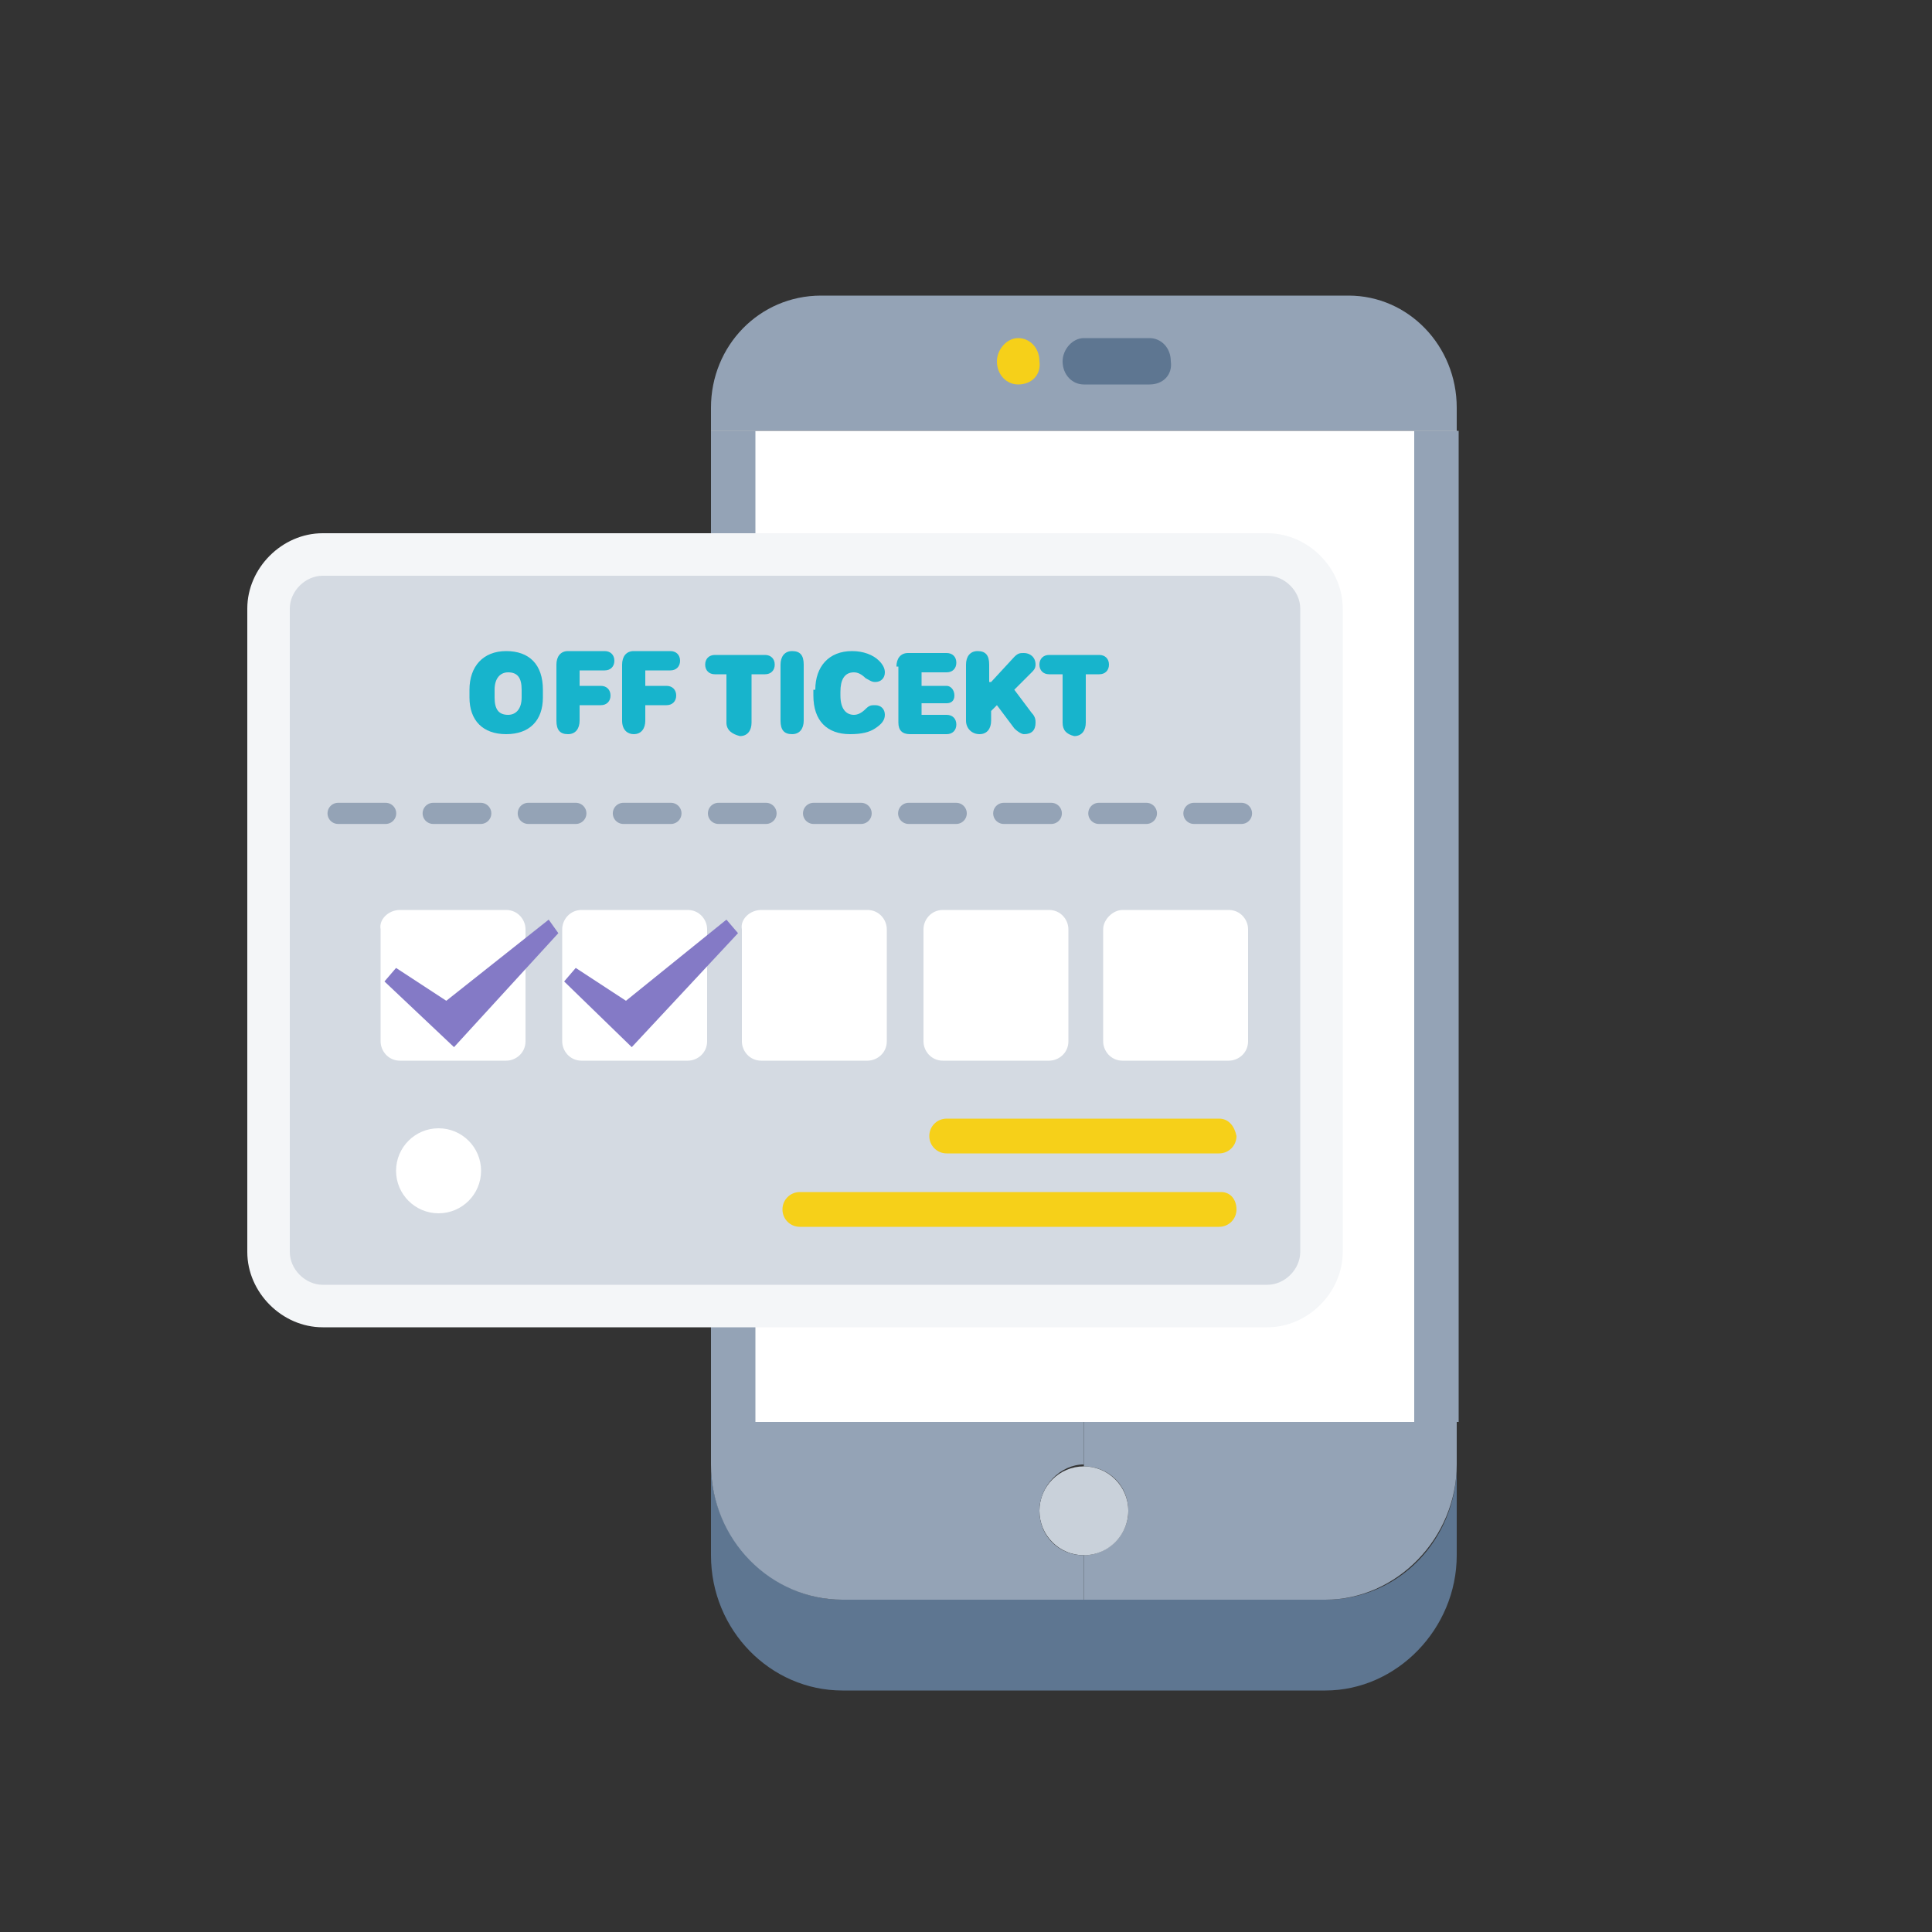 <?xml version="1.0" encoding="utf-8"?>
<!-- Generator: Adobe Illustrator 27.8.1, SVG Export Plug-In . SVG Version: 6.00 Build 0)  -->
<svg version="1.1" id="レイヤー_1" xmlns="http://www.w3.org/2000/svg" xmlns:xlink="http://www.w3.org/1999/xlink" x="0px"
	 y="0px" viewBox="0 0 100 100" style="enable-background:new 0 0 100 100;" xml:space="preserve">
<rect x="0" y="0" width="100" height="100" fill="#333333" stroke="none"/>
<style type="text/css">
	.st0{fill:#5E7691;}
	.st1{fill:#94A3B6;}
	.st2{fill:#C9D1DA;}
	.st3{fill:#FFFFFF;}
	.st4{fill:#F6D019;}
	.st5{fill:#D4DAE2;}
	.st6{fill:#F4F6F8;}
	.st7{fill:#847AC6;}
	.st8{fill:#17B4CC;}
	.st9{fill:none;stroke:#94A3B6;stroke-width:1.095;stroke-linecap:round;stroke-miterlimit:10;stroke-dasharray:2.461,2.461;}
</style>
<g>
	<g>
		<g>
			<g>
				<g>
					<path class="st0" d="M75.4,75.8v4.7c0,3.8-3.1,7-6.8,7h-25c-3.7,0-6.8-3.1-6.8-7v-4.7c0,3.8,3.1,7,6.8,7h12.5h12.5
						C72.4,82.8,75.4,79.7,75.4,75.8z"/>
				</g>
				<g>
					<path class="st1" d="M75.4,73.5v2.3c0,3.8-3.1,7-6.8,7H56.1v-2.3c1.2,0,2.3-1,2.3-2.3c0-1.3-1-2.3-2.3-2.3v-2.3H75.4z"/>
				</g>
				<g>
					<ellipse class="st2" cx="56.1" cy="78.2" rx="2.3" ry="2.3"/>
				</g>
				<g>
					<path class="st1" d="M53.8,78.2c0,1.3,1,2.3,2.3,2.3v2.3H43.6c-3.7,0-6.8-3.1-6.8-7v-2.3h19.3v2.3
						C54.9,75.8,53.8,76.9,53.8,78.2z"/>
				</g>
				<g>
					<path class="st1" d="M75.4,21.1v1.2H36.8v-1.2c0-3.2,2.5-5.8,5.7-5.8h27.3C72.9,15.3,75.4,17.9,75.4,21.1z"/>
				</g>
				<path class="st3" d="M75.4,22.3v51.3H56.1H36.8V22.3H75.4z"/>
				<path class="st4" d="M52.7,19.9c-0.6,0-1.1-0.5-1.1-1.2c0-0.6,0.5-1.2,1.1-1.2h0c0.6,0,1.1,0.5,1.1,1.2
					C53.9,19.4,53.4,19.9,52.7,19.9z"/>
				<g>
					<path class="st0" d="M59.5,19.9h-3.4c-0.6,0-1.1-0.5-1.1-1.2c0-0.6,0.5-1.2,1.1-1.2h3.4c0.6,0,1.1,0.5,1.1,1.2
						C60.7,19.4,60.2,19.9,59.5,19.9z"/>
				</g>
				<g>
					<g>
						<rect x="36.8" y="22.3" class="st1" width="2.3" height="51.3"/>
					</g>
					<g>
						<rect x="73.2" y="22.3" class="st1" width="2.3" height="51.3"/>
					</g>
				</g>
			</g>
		</g>
		<g>
			<g>
				<path class="st5" d="M16.7,67.6c-1.5,0-2.8-1.3-2.8-2.8V31.5c0-1.5,1.3-2.8,2.8-2.8h48.9c1.5,0,2.8,1.3,2.8,2.8v33.3
					c0,1.5-1.3,2.8-2.8,2.8H16.7z"/>
				<path class="st6" d="M65.6,29.8c0.9,0,1.7,0.8,1.7,1.7v33.3c0,0.9-0.8,1.7-1.7,1.7H16.7c-0.9,0-1.7-0.8-1.7-1.7V31.5
					c0-0.9,0.8-1.7,1.7-1.7H65.6 M65.6,27.6H16.7c-2.1,0-3.9,1.8-3.9,3.9v33.3c0,2.1,1.8,3.9,3.9,3.9h48.9c2.1,0,3.9-1.8,3.9-3.9
					V31.5C69.5,29.4,67.7,27.6,65.6,27.6L65.6,27.6z"/>
			</g>
			<path class="st3" d="M20.7,47.1h5.5c0.6,0,1,0.5,1,1v5.8c0,0.6-0.5,1-1,1h-5.5c-0.6,0-1-0.5-1-1v-5.8
				C19.6,47.6,20.1,47.1,20.7,47.1z"/>
			<path class="st3" d="M30.1,47.1h5.5c0.6,0,1,0.5,1,1v5.8c0,0.6-0.5,1-1,1h-5.5c-0.6,0-1-0.5-1-1v-5.8
				C29.1,47.6,29.5,47.1,30.1,47.1z"/>
			<path class="st3" d="M39.4,47.1h5.5c0.6,0,1,0.5,1,1v5.8c0,0.6-0.5,1-1,1h-5.5c-0.6,0-1-0.5-1-1v-5.8
				C38.3,47.6,38.8,47.1,39.4,47.1z"/>
			<path class="st3" d="M48.8,47.1h5.5c0.6,0,1,0.5,1,1v5.8c0,0.6-0.5,1-1,1h-5.5c-0.6,0-1-0.5-1-1v-5.8
				C47.8,47.6,48.2,47.1,48.8,47.1z"/>
			<path class="st3" d="M58.1,47.1h5.5c0.6,0,1,0.5,1,1v5.8c0,0.6-0.5,1-1,1h-5.5c-0.6,0-1-0.5-1-1v-5.8
				C57.1,47.6,57.6,47.1,58.1,47.1z"/>
			<polygon class="st7" points="28.4,47.6 23.1,51.8 20.5,50.1 19.9,50.8 23.5,54.2 28.9,48.3 			"/>
			<polygon class="st7" points="37.6,47.6 32.4,51.8 29.8,50.1 29.2,50.8 32.7,54.2 38.2,48.3 			"/>
			<g>
				<path class="st4" d="M63.2,61.7H41.4c-0.5,0-0.9,0.4-0.9,0.9c0,0.5,0.4,0.9,0.9,0.9h21.7c0.5,0,0.9-0.4,0.9-0.9
					C64,62.1,63.7,61.7,63.2,61.7z"/>
			</g>
			<g>
				<path class="st4" d="M63.1,57.9H49c-0.5,0-0.9,0.4-0.9,0.9c0,0.5,0.4,0.9,0.9,0.9h14.1c0.5,0,0.9-0.4,0.9-0.9
					C63.9,58.3,63.6,57.9,63.1,57.9z"/>
			</g>
			<circle class="st3" cx="22.7" cy="60.6" r="2.2"/>
			<g>
				<path class="st8" d="M24.3,35.7c0-1.2,0.7-2,1.9-2c1.2,0,1.9,0.7,1.9,2v0.4c0,1.2-0.7,1.9-1.9,1.9s-1.9-0.7-1.9-1.9V35.7z
					 M25.6,36.1c0,0.6,0.2,0.9,0.7,0.9c0.4,0,0.7-0.3,0.7-0.9v-0.4c0-0.6-0.2-0.9-0.7-0.9c-0.4,0-0.7,0.3-0.7,0.9V36.1z"/>
				<path class="st8" d="M28.8,37.3v-2.9c0-0.4,0.2-0.7,0.6-0.7h1.9c0.3,0,0.5,0.2,0.5,0.5c0,0.3-0.2,0.5-0.5,0.5h-1.3v0.8h1.1
					c0.3,0,0.5,0.2,0.5,0.5c0,0.3-0.2,0.5-0.5,0.5h-1.1v0.8c0,0.4-0.2,0.7-0.6,0.7C29,38,28.8,37.8,28.8,37.3z"/>
				<path class="st8" d="M32.2,37.3v-2.9c0-0.4,0.2-0.7,0.6-0.7h1.9c0.3,0,0.5,0.2,0.5,0.5c0,0.3-0.2,0.5-0.5,0.5h-1.3v0.8h1.1
					c0.3,0,0.5,0.2,0.5,0.5c0,0.3-0.2,0.5-0.5,0.5h-1.1v0.8c0,0.4-0.2,0.7-0.6,0.7C32.5,38,32.2,37.8,32.2,37.3z"/>
				<path class="st8" d="M37.6,37.4v-2.5H37c-0.3,0-0.5-0.2-0.5-0.5c0-0.3,0.2-0.5,0.5-0.5h2.6c0.3,0,0.5,0.2,0.5,0.5
					c0,0.3-0.2,0.5-0.5,0.5h-0.7v2.5c0,0.4-0.2,0.7-0.6,0.7C37.9,38,37.6,37.8,37.6,37.4z"/>
				<path class="st8" d="M40.4,37.3v-2.9c0-0.4,0.2-0.7,0.6-0.7c0.4,0,0.6,0.2,0.6,0.7v2.9c0,0.4-0.2,0.7-0.6,0.7
					C40.6,38,40.4,37.8,40.4,37.3z"/>
				<path class="st8" d="M42.2,35.7c0-1.2,0.7-2,1.9-2c0.6,0,1.1,0.2,1.4,0.5c0.2,0.2,0.3,0.4,0.3,0.6c0,0.3-0.2,0.5-0.5,0.5
					c-0.2,0-0.3-0.1-0.5-0.2c-0.2-0.2-0.4-0.3-0.6-0.3c-0.5,0-0.7,0.4-0.7,1V36c0,0.7,0.3,1,0.7,1c0.2,0,0.4-0.1,0.6-0.3
					c0.2-0.2,0.3-0.2,0.5-0.2c0.3,0,0.5,0.2,0.5,0.5c0,0.3-0.2,0.5-0.5,0.7c-0.3,0.2-0.7,0.3-1.3,0.3c-1.2,0-1.9-0.7-1.9-2V35.7z"/>
				<path class="st8" d="M46.4,34.5c0-0.4,0.2-0.7,0.6-0.7h2c0.3,0,0.5,0.2,0.5,0.5s-0.2,0.5-0.5,0.5h-1.3v0.7H49
					c0.2,0,0.4,0.2,0.4,0.5s-0.2,0.4-0.4,0.4h-1.3V37H49c0.3,0,0.5,0.2,0.5,0.5c0,0.3-0.2,0.5-0.5,0.5h-1.9c-0.4,0-0.6-0.2-0.6-0.6
					V34.5z"/>
				<path class="st8" d="M52.5,37.7l-0.9-1.2l-0.3,0.3v0.5c0,0.4-0.2,0.7-0.6,0.7c-0.4,0-0.7-0.3-0.7-0.7v-2.9
					c0-0.4,0.2-0.7,0.6-0.7c0.4,0,0.6,0.2,0.6,0.7v0.9h0.1l1.2-1.3c0.2-0.2,0.3-0.2,0.5-0.2c0.3,0,0.6,0.2,0.6,0.6
					c0,0.2-0.1,0.3-0.2,0.4l-0.9,0.9l0.9,1.2c0.2,0.2,0.2,0.4,0.2,0.5c0,0.4-0.2,0.6-0.6,0.6C52.9,38,52.7,37.9,52.5,37.7z"/>
				<path class="st8" d="M55,37.4v-2.5h-0.7c-0.3,0-0.5-0.2-0.5-0.5c0-0.3,0.2-0.5,0.5-0.5h2.6c0.3,0,0.5,0.2,0.5,0.5
					c0,0.3-0.2,0.5-0.5,0.5h-0.7v2.5c0,0.4-0.2,0.7-0.6,0.7C55.2,38,55,37.8,55,37.4z"/>
			</g>
			<line class="st9" x1="17.5" y1="42.1" x2="64.7" y2="42.1"/>
		</g>
	</g>
</g>
</svg>
